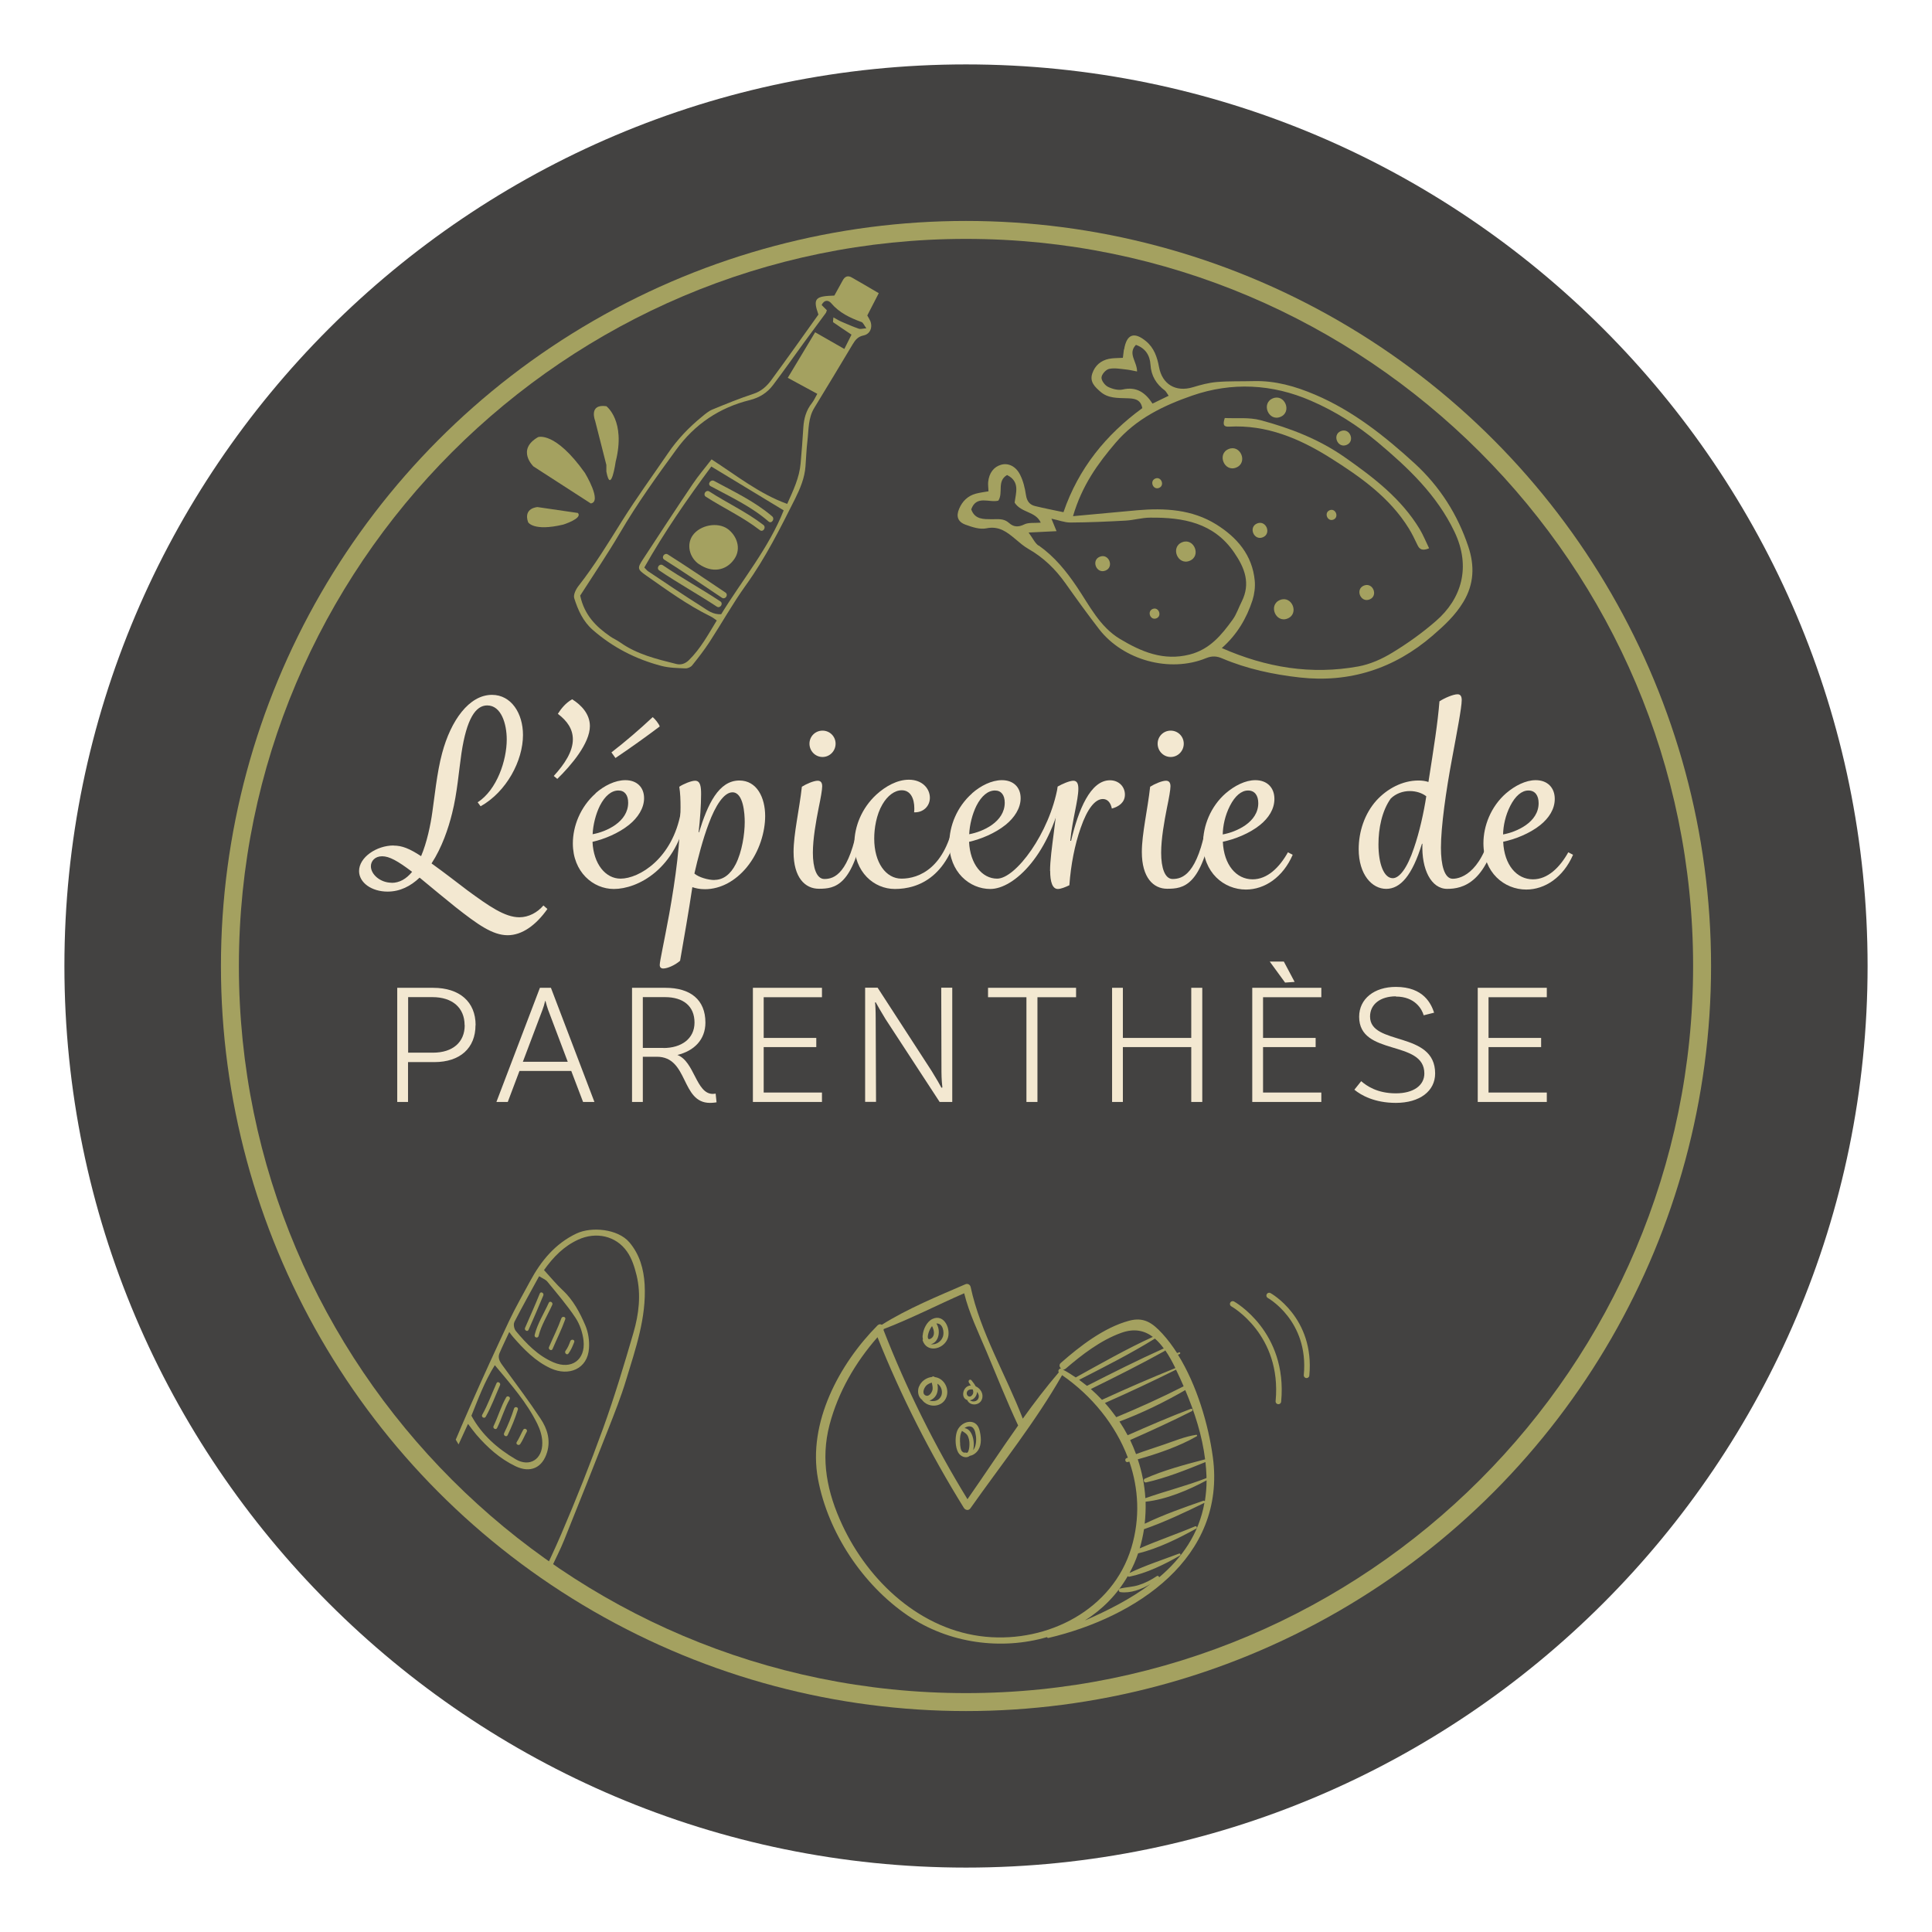 <?xml version="1.0" encoding="UTF-8"?><svg id="a" xmlns="http://www.w3.org/2000/svg" width="60mm" height="60mm" xmlns:xlink="http://www.w3.org/1999/xlink" viewBox="0 0 170.08 170.08"><defs><clipPath id="b"><path d="M95.33,158.39c-35.3,0-64.01-28.72-64.01-64.01S60.03,30.36,95.33,30.36s64.01,28.72,64.01,64.01-28.72,64.01-64.01,64.01Z" fill="none"/></clipPath></defs><path d="M85.04,164.41c-43.76,0-79.37-35.61-79.37-79.37S41.27,5.67,85.04,5.67s79.37,35.6,79.37,79.37-35.61,79.37-79.37,79.37Z" fill="#434241"/><path d="M85.04,155.91c-39.08,0-70.87-31.79-70.87-70.87S45.96,14.17,85.04,14.17s70.87,31.79,70.87,70.87-31.79,70.87-70.87,70.87Z" fill="#434241"/><circle cx="85.04" cy="85.04" r="65.59" fill="#a4a160"/><path d="M85.04,149.05c-35.3,0-64.01-28.72-64.01-64.01S49.74,21.03,85.04,21.03s64.01,28.72,64.01,64.01-28.72,64.01-64.01,64.01Z" fill="#434241"/><path d="M41.86,90.25c0,2.02-1.36,3.25-3.63,3.25h-2.31v3.51s-.95,0-.95,0v-10.05s3.16,0,3.16,0c2.33,0,3.74,1.23,3.74,3.29ZM40.9,90.25c0-1.53-1.07-2.47-2.83-2.47h-2.14v4.89h2.18c1.75,0,2.8-.92,2.8-2.42Z" fill="#f3e8d1"/><path d="M50.29,94.28h-4.56s-1.03,2.73-1.03,2.73h-1s3.83-10.05,3.83-10.05h.97s3.83,10.05,3.83,10.05h-1s-1.04-2.73-1.04-2.73ZM49.98,93.47l-1.73-4.58c-.08-.21-.15-.49-.23-.77h-.03c-.06.28-.15.55-.23.77l-1.73,4.58h3.95Z" fill="#f3e8d1"/><path d="M63.08,97.04s-.26.05-.58.05c-2.57,0-1.88-4.06-4.67-4.06h-1.24v3.98s-.95,0-.95,0v-10.05s2.94,0,2.94,0c2.19,0,3.52,1.04,3.52,3.06,0,1.52-1.01,2.5-2.47,2.85,1.52.58,1.64,3.43,3.12,3.43.15,0,.25-.03.25-.03l.08.77ZM58.41,92.26c1.55,0,2.73-.8,2.73-2.24s-.98-2.24-2.6-2.24h-1.95v4.47h1.82Z" fill="#f3e8d1"/><path d="M67.23,87.79v3.58h4.63s0,.81,0,.81h-4.63v4h5.13s0,.83,0,.83h-6.08s0-10.05,0-10.05h6.08s0,.83,0,.83h-5.13Z" fill="#f3e8d1"/><path d="M83.82,97.01h-1.1s-4.76-7.29-4.76-7.29c-.32-.52-.81-1.36-.87-1.49l-.06.03c.03.12.06.74.06,1.36l.03,7.38h-.96s0-10.05,0-10.05h1.1s4.76,7.34,4.76,7.34c.46.74.72,1.21.86,1.47l.08-.03c-.02-.17-.08-.75-.08-1.38l-.02-7.4h.97s0,10.05,0,10.05Z" fill="#f3e8d1"/><path d="M90.37,87.79h-3.39s0-.83,0-.83h7.75s0,.83,0,.83h-3.4v9.22s-.97,0-.97,0v-9.22Z" fill="#f3e8d1"/><path d="M105.84,86.96v10.05s-.97,0-.97,0v-4.83h-6.02v4.83s-.95,0-.95,0v-10.05s.95,0,.95,0v4.41h6.02v-4.41s.97,0,.97,0Z" fill="#f3e8d1"/><path d="M111.19,87.79v3.58h4.63s0,.81,0,.81h-4.63v4h5.13s0,.83,0,.83h-6.08s0-10.05,0-10.05h6.08s0,.83,0,.83h-5.13ZM113.13,86.5l-1.35-1.85h1.24s.95,1.79.95,1.79l-.84.06Z" fill="#f3e8d1"/><path d="M122.88,87.71c-1.35,0-2.27.69-2.27,1.78,0,2.6,5.73,1.23,5.73,5.01,0,1.55-1.35,2.59-3.46,2.59-1.87,0-3.06-.67-3.65-1.16l.6-.75c.47.4,1.39,1.07,3.05,1.07,1.56,0,2.51-.7,2.51-1.75,0-3-5.74-1.49-5.74-4.99,0-1.58,1.33-2.63,3.23-2.63,2.47,0,3.12,1.52,3.37,2.27l-.92.23c-.14-.52-.75-1.65-2.45-1.65Z" fill="#f3e8d1"/><path d="M131.04,87.79v3.58h4.63s0,.81,0,.81h-4.63v4h5.13s0,.83,0,.83h-6.08s0-10.05,0-10.05h6.08s0,.83,0,.83h-5.13Z" fill="#f3e8d1"/><path d="M34.65,74.44c.75,0,1.39.26,2.42.93.51-1.19.84-2.78.99-3.88.18-1.19.4-3.48.86-5.18.77-2.89,2.38-5.14,4.39-5.14,1.7,0,2.73,1.63,2.73,3.53,0,2.27-1.45,5-3.73,6.28l-.26-.35c1.7-1.1,2.56-3.7,2.56-5.53,0-1.37-.48-3-1.72-3-1.01,0-1.81,1.15-2.27,4.23-.22,1.48-.37,3.5-.82,5.27-.33,1.34-.9,3.02-1.81,4.41,1.32.95,2.03,1.52,3.17,2.38,1.87,1.37,3.28,2.36,4.56,2.36.82,0,1.59-.42,2.12-1.04l.35.31c-1.01,1.43-2.23,2.31-3.5,2.31-1.34,0-2.67-.97-4.58-2.47-1.01-.82-1.79-1.45-3.17-2.6-.79.75-1.72,1.23-2.82,1.23-1.41,0-2.51-.79-2.51-1.81,0-1.21,1.54-2.25,3.04-2.25ZM34.47,77.72c.71,0,1.3-.35,1.81-.97-1.28-.97-2.01-1.37-2.64-1.37s-.99.42-.99.88c0,.71.82,1.45,1.83,1.45Z" fill="#f3e8d1"/><path d="M48.75,68.31c.97-1.06,1.68-2.16,1.68-3.22,0-.9-.48-1.61-1.32-2.25.29-.46.68-.95,1.26-1.28.84.53,1.56,1.32,1.56,2.36,0,1.52-1.65,3.46-2.87,4.65l-.31-.26Z" fill="#f3e8d1"/><path d="M52.43,69.83c.75-.66,1.72-1.15,2.62-1.15,1.01,0,1.65.62,1.65,1.59,0,.88-.55,1.72-1.32,2.34-.93.75-2.18,1.26-3.22,1.5.09,1.96,1.15,3.24,2.47,3.24,1.63,0,4.58-1.76,5.31-5.86l.53.07c-.88,4.98-4.36,6.7-6.43,6.7-1.83,0-3.61-1.5-3.61-4.01,0-1.52.66-3.22,2.01-4.41ZM55.3,70.67c0-.68-.31-1.08-.86-1.08-.62,0-1.19.48-1.63,1.34-.37.75-.6,1.68-.64,2.51,1.21-.22,3.13-1.08,3.13-2.78ZM53.82,66.24c1.21-.93,2.51-2.05,3.64-3.11.22.18.53.57.62.82-1.19.9-2.62,1.92-3.9,2.78l-.35-.49Z" fill="#f3e8d1"/><path d="M59.91,71.09c0-.68-.02-1.26-.11-1.83.35-.24,1.06-.53,1.39-.53.48,0,.53.55.53,1.19,0,.9-.09,2.27-.22,3.35h.04c.75-2.45,1.72-4.56,3.55-4.56,1.54,0,2.27,1.5,2.27,3.13,0,1.34-.48,3.13-1.63,4.52-.97,1.17-2.27,1.92-3.68,1.92-.48,0-.82-.09-1.1-.18-.33,2.2-.73,4.47-1.08,6.48-.46.4-1.12.68-1.48.68-.2,0-.31-.11-.31-.31,0-.33.35-1.85.84-4.52.55-3.09.99-6.24.99-9.35ZM62.9,77.46c.77,0,1.41-.49,1.87-1.39.55-1.08.79-2.65.79-3.7,0-.73-.11-2.62-1.08-2.62-.75,0-1.5,1.17-2.09,2.76-.51,1.34-.97,3.11-1.26,4.39.37.33,1.21.57,1.76.57Z" fill="#f3e8d1"/><path d="M70.59,69.26c.37-.24,1.04-.53,1.39-.53.26,0,.4.15.4.49,0,.31-.13,1.04-.31,1.9-.24,1.21-.51,2.73-.51,3.95,0,1.34.33,2.31,1.01,2.31.88,0,2.18-.44,3-4.96l.53.07c-.99,5.51-2.58,5.75-4.01,5.75-1.21,0-2.23-.97-2.23-3.24,0-1.59.51-3.73.73-5.73ZM71.26,65.47c0-.64.51-1.15,1.15-1.15s1.15.51,1.15,1.15-.51,1.17-1.15,1.17-1.15-.53-1.15-1.17Z" fill="#f3e8d1"/><path d="M77.14,69.96c.82-.75,1.85-1.32,2.87-1.32,1.19,0,1.85.79,1.85,1.59,0,.75-.6,1.32-1.39,1.28.02-.15.02-.24.02-.35,0-.86-.33-1.59-1.1-1.59-.64,0-1.26.48-1.7,1.23-.55.93-.73,2.14-.73,3.02,0,2.14,1.04,3.53,2.4,3.53,1.54,0,3.9-.93,4.67-5.29l.53.07c-.9,5.07-3.7,6.13-5.78,6.13-1.85,0-3.57-1.5-3.57-3.97,0-1.54.66-3.15,1.92-4.32Z" fill="#f3e8d1"/><path d="M85.58,69.83c.75-.66,1.72-1.15,2.62-1.15,1.01,0,1.65.62,1.65,1.59,0,.88-.55,1.72-1.32,2.34-.93.75-2.18,1.26-3.22,1.5.09,1.96,1.15,3.24,2.47,3.24,1.63,0,4.62-4.01,5.34-8.11l.53.07c-1.13,5.93-4.4,8.95-6.47,8.95-1.83,0-3.61-1.5-3.61-4.01,0-1.52.66-3.22,2.01-4.41ZM88.45,70.67c0-.68-.31-1.08-.86-1.08-.62,0-1.19.48-1.63,1.34-.37.75-.6,1.68-.64,2.51,1.21-.22,3.13-1.08,3.13-2.78Z" fill="#f3e8d1"/><path d="M92.44,76.67c0-1.79.68-4.92.68-7.43.37-.22,1.04-.51,1.37-.51.37,0,.44.35.44.71,0,.99-.53,2.71-.71,4.58h.07c.64-2.71,1.7-5.33,3.42-5.33.79,0,1.32.57,1.32,1.26s-.53,1.06-1.15,1.23c-.11-.55-.4-.84-.79-.84-.68,0-1.37.84-1.96,2.56-.51,1.45-.86,3.22-.99,5.03-.37.18-.77.33-1.01.33-.48,0-.68-.62-.68-1.59Z" fill="#f3e8d1"/><path d="M101.25,69.26c.37-.24,1.04-.53,1.39-.53.26,0,.4.15.4.49,0,.31-.13,1.04-.31,1.9-.24,1.21-.51,2.73-.51,3.95,0,1.34.33,2.31,1.01,2.31.88,0,2.18-.41,3-4.93l.53.07c-.99,5.51-2.58,5.72-4.01,5.72-1.21,0-2.23-.97-2.23-3.24,0-1.59.51-3.73.73-5.73ZM101.91,65.47c0-.64.51-1.15,1.15-1.15s1.15.51,1.15,1.15-.51,1.17-1.15,1.17-1.15-.53-1.15-1.17Z" fill="#f3e8d1"/><path d="M107.91,69.83c.77-.66,1.72-1.15,2.6-1.15,1.04,0,1.68.66,1.68,1.65,0,.9-.51,1.68-1.26,2.29-.95.77-2.29,1.28-3.28,1.48.09,2.05,1.19,3.31,2.62,3.31,1.3,0,2.36-1.04,3.11-2.38l.42.22c-.86,1.98-2.47,3.06-4.12,3.06-1.94,0-3.77-1.5-3.77-4.08,0-1.5.64-3.22,2.01-4.41ZM110.77,70.71c0-.68-.31-1.12-.9-1.12s-1.15.48-1.59,1.34-.62,1.76-.64,2.53c1.19-.22,3.13-1.06,3.13-2.76Z" fill="#f3e8d1"/><path d="M132.59,69.83c.77-.66,1.72-1.15,2.6-1.15,1.04,0,1.68.66,1.68,1.65,0,.9-.51,1.68-1.26,2.29-.95.77-2.29,1.28-3.28,1.48.09,2.05,1.19,3.31,2.62,3.31,1.3,0,2.36-1.04,3.11-2.38l.42.22c-.86,1.98-2.47,3.06-4.12,3.06-1.94,0-3.77-1.5-3.77-4.08,0-1.5.64-3.22,2.01-4.41ZM135.45,70.71c0-.68-.31-1.12-.9-1.12s-1.15.48-1.59,1.34-.62,1.76-.64,2.53c1.19-.22,3.13-1.06,3.13-2.76Z" fill="#f3e8d1"/><path d="M119.61,74.75c0-1.52.51-3.11,1.56-4.28.95-1.04,2.29-1.76,3.7-1.76.31,0,.62.04.88.13.48-3.06.82-5.2.97-7.1.44-.29,1.21-.62,1.59-.62.24,0,.37.15.37.51,0,.66-.44,2.93-.84,5.09-.55,2.93-.99,6.06-.99,7.91,0,1.48.29,2.73,1.04,2.73.79,0,2.76-.63,3.6-5.19l.53.07c-.97,5.53-3.27,6.01-4.62,6.01-1.41,0-2.27-1.72-2.18-3.97h-.04c-.86,2.8-1.9,3.97-3.15,3.97s-2.42-1.26-2.42-3.5ZM124.48,74.64c.48-1.39.86-3.11,1.08-4.54-.37-.29-.9-.46-1.45-.46-.62,0-1.23.22-1.68.66-.77,1.08-1.08,2.62-1.08,4.03,0,1.72.48,2.98,1.26,2.98.57,0,1.26-.84,1.87-2.67Z" fill="#f3e8d1"/><path d="M77.64,116.63c-.11-.07-.25-.08-.38.04-3.38,3.4-6.17,8.6-5.25,13.53.88,4.72,3.94,9.31,7.89,12.01,3.64,2.49,8.28,3.07,12.27,1.91.02.05.07.09.14.07,7.67-1.81,15.66-7.03,14.46-15.92-.39-2.87-1.41-6.34-3.07-9.01.05-.02.11-.04.16-.07.08-.05.03-.18-.06-.14-.06.03-.12.05-.18.06-.4-.62-.83-1.2-1.3-1.71-.88-.96-1.64-1.48-2.93-1.13-2.21.6-4.32,2.23-6.01,3.72-.17.15-.11.37.03.48-.17,0-.31.2-.2.34-1.11,1.3-2.16,2.67-3.17,4.08-1.47-3.82-3.74-7.61-4.59-11.59-.05-.22-.27-.33-.47-.24-2.47,1.07-5.04,2.12-7.33,3.55ZM102.04,138.84c-.01-.08-.11-.15-.2-.09-.51.34-1.04.62-1.63.8-.53.16-1.06.17-1.59.29-.18.04-.17.29.01.32.88.12,1.86-.24,2.66-.72-1.72,1.3-3.74,2.33-5.79,3.22,1.54-.97,2.84-2.28,3.78-3.91.03.04.08.07.14.05,1.5-.3,3.13-1.09,4.45-1.86.11-.06.03-.22-.08-.17-1.43.54-2.97,1.04-4.35,1.7.29-.54.55-1.11.75-1.72,1.76-.43,3.54-1.31,5.11-2.18.13-.07.04-.26-.1-.2-1.6.68-3.28,1.24-4.87,1.94.16-.54.29-1.1.38-1.69,1.81-.63,3.6-1.48,5.32-2.32,0,0,0,0,0,0-.49,2.75-1.99,4.87-3.99,6.56ZM106.06,132.15s-.06-.05-.11-.04c-1.73.6-3.52,1.23-5.18,2.03.07-.65.1-1.3.08-1.94,1.8-.19,3.78-1.02,5.37-1.88,0,.64-.06,1.24-.15,1.82ZM104.34,122.37c.83,1.95,1.49,4.01,1.75,6.1-1.76.46-3.65.96-5.3,1.7-.18.08-.09.38.11.33,1.75-.39,3.55-1.11,5.22-1.79.04.41.08.82.09,1.23,0,.06,0,.12,0,.18,0,0,0,0,0,0-1.77.69-3.6,1.14-5.38,1.77-.07-1.17-.3-2.32-.67-3.42,1.76-.49,3.69-1.16,5.19-2.03.06-.04.04-.14-.04-.13-.99.15-1.94.55-2.88.87-.8.28-1.63.53-2.42.83-.16-.42-.33-.84-.52-1.24,1.83-.81,3.65-1.64,5.43-2.54.13-.07.04-.26-.1-.2-1.87.71-3.72,1.51-5.55,2.32-.22-.41-.46-.82-.72-1.21,2-.75,3.95-1.7,5.8-2.77ZM103.53,120.58c.04.08.08.16.11.23.19.4.38.81.56,1.23-1.94.99-3.91,1.88-5.93,2.72-.31-.43-.64-.85-1-1.25,2.11-.93,4.19-1.91,6.25-2.93ZM103.46,120.44c-2.17.88-4.32,1.81-6.45,2.79,0,0,0,0,0,0-.31-.33-.64-.65-.98-.95,2.18-1.07,4.37-2.17,6.5-3.35.03-.01.04-.04.05-.06.34.49.63,1.03.89,1.56ZM102.46,118.72s-.02,0-.04,0c-2.27,1.02-4.51,2.15-6.73,3.28-.23-.18-.46-.36-.69-.53,2.24-1.15,4.53-2.3,6.67-3.63.29.25.55.55.79.88ZM93.59,120.57c.07,0,.14-.02.21-.07,1.44-1.24,3.1-2.52,4.92-3.17,1.15-.41,2.04-.19,2.77.36-2.32,1.06-4.56,2.34-6.79,3.57-.36-.24-.73-.48-1.11-.68ZM93.5,121.06c2.62,1.81,4.7,4.37,5.79,7.26-.04.02-.09.03-.13.05-.18.08-.09.39.11.34.05-.01.1-.03.15-.04.82,2.38.96,4.98.18,7.58-1.65,5.47-7.35,8.36-12.82,7.84-5.68-.54-10.3-4.84-12.63-9.84-1.33-2.85-1.93-5.74-1.12-8.83.76-2.88,2.27-5.48,4.22-7.7,2.09,5.23,4.63,10.23,7.6,15.02.13.21.42.27.58.04,2.71-3.84,5.74-7.63,8.07-11.72ZM84.88,113.85c.44,1.79,1.27,3.48,1.98,5.17.91,2.16,1.77,4.34,2.77,6.47-1.52,2.15-2.97,4.36-4.46,6.49-2.91-4.74-5.37-9.71-7.39-14.89.01-.03.02-.06.02-.09,2.4-.92,4.72-2.12,7.08-3.15Z" fill="#a4a160"/><path d="M84.22,126.09c-.15.52-.13,1.29.13,1.77.19.35.69.58,1.03.3.3-.05.57-.25.75-.53.31-.5.24-1.21.09-1.76-.32-1.16-1.73-.74-2,.22ZM84.53,127.14c-.03-.32-.04-.67.07-.98.02-.07.06-.13.09-.2,0,0,0,.01.02.02.23.15.43.25.53.53.11.27.12.59.09.88-.02.14-.05.4-.18.5-.06,0-.12,0-.19-.02-.04,0-.06,0-.09.02-.04-.02-.09-.05-.15-.09-.15-.11-.18-.48-.2-.67ZM85.27,125.57c.48-.04.58.44.64.82.06.4.02.96-.24,1.27.18-.73-.07-1.86-.76-1.94.1-.08.23-.14.37-.15Z" fill="#a4a160"/><path d="M80.9,122.06c-.15.39-.09.91.26,1.16.5.72,1.72.72,2.12-.14.36-.79-.17-1.76-.99-1.85-.08-.09-.2-.07-.27,0-.02,0-.04,0-.06,0-.46.08-.88.39-1.05.83ZM81.57,121.95c.13-.11.29-.19.46-.23.04.19.09.38.07.58-.03.25-.32.73-.65.53-.33-.2-.07-.71.12-.88ZM82.84,122.92c-.19.4-.63.49-1.02.38.25-.08.47-.26.59-.48.16-.29.18-.67.11-1.01.36.21.51.74.32,1.12Z" fill="#a4a160"/><path d="M85.29,121.71c.05.07.12.16.18.26-.05,0-.11,0-.16.02-.58.16-.73,1.09-.16,1.26.22.54,1.08.51,1.29-.06.18-.48-.12-.96-.55-1.15-.1-.19-.24-.37-.37-.53-.13-.15-.33.04-.22.19ZM85.16,122.47c.1-.15.31-.18.48-.15.07.2.06.39-.11.55-.27.24-.55-.14-.37-.4ZM86.14,123.08c-.11.32-.52.37-.76.19.29-.03.52-.27.6-.54.02-.07.03-.13.03-.2.13.15.2.36.13.55Z" fill="#a4a160"/><path d="M81.22,117.55c-.01.12,0,.25.03.37-.03.01-.04.03-.03.07.35,1.11,1.77.83,2.18-.09.37-.83-.26-2.3-1.33-1.78-.49.24-.8.91-.84,1.43ZM82.05,116.74c.19.36.29.86-.09,1.09-.38.23-.29-.27-.22-.49.06-.18.16-.42.31-.6ZM83,117.69c-.17.46-.63.71-1.06.65.74-.18.89-1.24.49-1.83,0,0,.01,0,.02,0,.57-.02.7.79.55,1.19Z" fill="#a4a160"/><path d="M72.05,27.7c-.5-1.42-.3-1.63,1.4-1.68.24-.44.5-.89.74-1.34.18-.34.45-.45.78-.26.77.43,1.53.89,2.39,1.39-.34.66-.66,1.29-1.01,1.96.07.13.18.3.26.48.23.56,0,1.16-.59,1.28-.49.1-.72.39-.95.77-1.12,1.87-2.24,3.74-3.38,5.6-.56.91-.49,1.93-.61,2.92-.09.74-.11,1.49-.17,2.23-.07,1.02-.47,1.96-.91,2.85-1.31,2.61-2.62,5.23-4.34,7.62-1.15,1.6-2.12,3.34-3.2,5-.47.72-1,1.4-1.53,2.06-.12.15-.39.27-.59.26-.71-.03-1.44-.04-2.12-.22-2.25-.59-4.28-1.63-6.04-3.17-.86-.75-1.3-1.75-1.63-2.79-.09-.3.15-.79.38-1.08,1.42-1.81,2.61-3.77,3.83-5.72,1.28-2.04,2.7-3.99,4.06-5.98.83-1.22,1.84-2.27,2.98-3.2.29-.24.58-.49.92-.63,1.19-.49,2.39-.98,3.61-1.38.68-.22,1.16-.66,1.54-1.17,1.43-1.94,2.82-3.91,4.18-5.81ZM51.08,52.45c.37,1.71,1.4,2.72,2.63,3.57.28.2.6.33.88.53,1.49,1.06,3.22,1.47,4.94,1.9.42.11.8-.03,1.11-.33,1.03-1.01,1.71-2.27,2.46-3.5-.22-.15-.38-.28-.55-.36-2.02-.99-3.83-2.31-5.67-3.6-.79-.55-.78-.65-.26-1.45,1.45-2.21,2.89-4.42,4.37-6.61.49-.73,1.07-1.4,1.65-2.16,2.19,1.41,4.21,3.04,6.66,3.92.54-1.2,1.07-2.31,1.18-3.56.09-1.06.18-2.11.24-3.17.05-.79.25-1.51.75-2.14.19-.24.31-.53.48-.82-.87-.47-1.69-.92-2.6-1.41.8-1.34,1.58-2.63,2.41-4.01.85.49,1.68.96,2.57,1.47.23-.46.44-.88.63-1.26-.58-.39-1.1-.73-1.61-1.09-.04-.03,0-.2.02-.43.3.17.51.3.73.39.5.22,1,.43,1.51.61.15.05.35-.02.66-.04-.2-.26-.28-.5-.43-.55-1.01-.37-1.95-.81-2.67-1.66-.25-.29-.61-.31-.84.16.16.16.31.31.46.46-.04.12-.06.21-.11.27-.63.85-1.26,1.7-1.89,2.56-.91,1.25-1.8,2.52-2.74,3.76-.51.68-1.18,1.1-2.04,1.32-2.68.66-4.87,2.14-6.49,4.38-1.72,2.36-3.43,4.73-4.91,7.26-1.13,1.92-2.38,3.77-3.54,5.58ZM62.62,41.07c-2.12,2.86-4.14,5.77-5.9,8.89.12.12.21.24.32.32,1.57,1.05,3.14,2.11,4.74,3.12.49.31.97.72,1.71.67,1.86-3.03,4.18-5.81,5.5-9.14-2.13-1.29-4.19-2.54-6.37-3.86Z" fill="#a4a160" fill-rule="evenodd"/><path d="M61.55,49.68c-.88-.6-1.13-1.76-.57-2.55.65-.91,2.19-1.21,3.09-.56.75.55,1.24,1.69.57,2.65-.72,1.04-1.96,1.23-3.09.45Z" fill="#a4a160" fill-rule="evenodd"/><path d="M62.56,42.8c1.76.95,3.58,1.79,5.1,3.11.27.23.58-.23.31-.46-1.53-1.31-3.35-2.16-5.1-3.11-.31-.17-.63.29-.31.46h0Z" fill="#a4a160"/><path d="M62.14,43.73c1.57,1.01,3.27,1.79,4.75,2.94.29.22.59-.25.31-.46-1.48-1.14-3.18-1.92-4.75-2.94-.3-.2-.61.27-.31.46h0Z" fill="#a4a160"/><path d="M58.48,49.27c1.71,1.08,3.39,2.23,5.07,3.35.3.2.61-.26.31-.46-1.69-1.13-3.36-2.27-5.07-3.35-.3-.19-.61.27-.31.46h0Z" fill="#a4a160"/><path d="M58.04,50.22c1.65,1.12,3.39,2.08,5.06,3.18.3.2.61-.27.31-.46-1.66-1.1-3.41-2.06-5.06-3.18-.3-.2-.61.26-.31.46h0Z" fill="#a4a160"/><path d="M98.96,30.76c.22-1.34.88-1.59,1.93-.72.7.58.98,1.39,1.14,2.26.28,1.54,1.48,2.24,2.98,1.79.69-.21,1.4-.4,2.11-.46,1.08-.09,2.16-.05,3.25-.08,1.9-.05,3.67.46,5.39,1.19,3.34,1.42,6.13,3.64,8.78,6.06,2.22,2.04,3.79,4.51,4.73,7.35.54,1.63.51,3.25-.44,4.83-.72,1.2-1.69,2.09-2.72,2.98-3.37,2.91-7.31,4.17-11.69,3.68-2.32-.26-4.64-.75-6.83-1.68-.46-.2-.88-.24-1.42-.02-3.2,1.31-7.29.18-9.41-2.55-1.02-1.32-2-2.68-2.97-4.05-.88-1.24-1.94-2.27-3.26-3.02-.42-.24-.78-.56-1.15-.87-.74-.62-1.44-1.17-2.55-.94-.57.12-1.25-.11-1.83-.32-.69-.25-.85-.75-.56-1.41.28-.66.76-1.13,1.46-1.32.34-.09.7-.14,1.12-.21-.01-.3-.05-.56-.03-.81.08-.81.5-1.35,1.15-1.53.61-.17,1.28.12,1.66.88.28.55.43,1.19.52,1.8.08.53.33.85.8.96.82.2,1.65.36,2.5.54,1.33-3.87,3.75-6.83,6.94-9.16-.15-.82-.74-.85-1.35-.87-.81-.03-1.65.02-2.33-.57-.48-.42-.98-.87-.72-1.62.24-.7.75-1.13,1.46-1.28.39-.08.79-.06,1.23-.09.04-.28.06-.51.09-.73ZM100.1,44.92c2.43-.21,4.83-.08,6.96,1.24,1.83,1.14,3.19,2.7,3.4,4.97.05.56-.03,1.17-.2,1.71-.52,1.6-1.36,3.03-2.7,4.21,3.91,1.72,7.88,2.37,12.01,1.62,1.05-.19,2.1-.66,3.01-1.22,1.35-.82,2.65-1.75,3.84-2.79,2.21-1.92,3.12-4.71,1.62-7.85-1.56-3.26-4.08-5.63-6.76-7.88-1.78-1.49-3.74-2.73-5.87-3.65-3.42-1.49-6.98-1.66-10.47-.45-2.51.87-4.92,2.03-6.73,4.15-1.57,1.84-2.96,3.76-3.75,6.46,2.06-.19,3.86-.36,5.65-.52ZM91.44,48.02c1.39.98,2.42,2.25,3.37,3.66,1.1,1.63,2,3.49,3.77,4.56,1.88,1.13,3.84,1.97,6.15,1.38,1.77-.45,2.81-1.72,3.79-3.08.34-.47.52-1.05.79-1.58.8-1.59.27-2.96-.65-4.3-1.8-2.65-4.51-3.12-7.41-3.09-.72,0-1.43.22-2.15.26-1.62.09-3.25.16-4.87.17-.52,0-1.04-.21-1.67-.34l.45,1.1c-.76.04-1.41.07-2.46.12.38.52.56.93.87,1.15ZM100.09,32.7c-.37-.07-.69-.15-1.02-.18-.48-.05-.99-.15-1.45-.04-.28.07-.64.48-.65.75-.02.27.29.68.56.82.38.19.9.33,1.3.24,1.21-.28,1.99.26,2.63,1.24.48-.23.91-.44,1.42-.69-.14-.19-.21-.36-.33-.46-.77-.57-1.21-1.3-1.27-2.28-.05-.82-.45-1.45-1.28-1.74-.74.77.09,1.45.1,2.33ZM88.65,41.82c-.91.54-.31,1.54-.76,2.25-.78.22-1.93-.52-2.39.77.32.91,1.1.86,1.81.87.54,0,1.06-.09,1.52.33.39.35.8.39,1.33.13.37-.19.88-.11,1.46-.16-.45-1.01-1.7-.84-2.3-1.76.11-.87.5-1.86-.68-2.44Z" fill="#a4a160" fill-rule="evenodd"/><path d="M125.8,48.25c-.28-.58-.51-1.15-.82-1.67-1.63-2.7-4.08-4.56-6.6-6.33-2.26-1.58-4.79-2.56-7.41-3.26-1.01-.27-2.13-.14-3.15-.19-.19.59-.1.78.37.76,3.32-.19,6.24,1.06,8.94,2.76,2.63,1.66,5.21,3.47,6.9,6.21.28.46.52.95.75,1.44.18.4.44.54,1.02.3Z" fill="#a4a160" fill-rule="evenodd"/><path d="M112.72,36.7c-1.05.43-1.72-1.2-.67-1.63s1.72,1.2.67,1.63h0Z" fill="#a4a160"/><path d="M118.54,39.17c-.79.32-1.29-.9-.5-1.22s1.29.9.5,1.22h0Z" fill="#a4a160"/><path d="M97.32,50.23c-.79.32-1.29-.9-.5-1.22s1.29.9.5,1.22h0Z" fill="#a4a160"/><path d="M104.73,49.37c-1.05.43-1.72-1.2-.67-1.63s1.72,1.2.67,1.63h0Z" fill="#a4a160"/><path d="M101.81,54.43c-.53.22-.86-.6-.34-.82s.86.6.34.82h0Z" fill="#a4a160"/><path d="M102.04,42.95c-.53.22-.86-.6-.34-.82s.86.6.34.82h0Z" fill="#a4a160"/><path d="M108.83,41.16c-1.05.43-1.72-1.2-.67-1.63,1.05-.43,1.72,1.2.67,1.63h0Z" fill="#a4a160"/><path d="M111.17,47.3c-.79.32-1.29-.9-.5-1.22s1.29.9.5,1.22h0Z" fill="#a4a160"/><path d="M117.39,45.74c-.53.22-.86-.6-.34-.82s.86.6.34.82h0Z" fill="#a4a160"/><path d="M113.35,54.45c-1.05.43-1.72-1.2-.67-1.63s1.72,1.2.67,1.63h0Z" fill="#a4a160"/><path d="M120.57,52.77c-.79.32-1.29-.9-.5-1.22s1.29.9.5,1.22h0Z" fill="#a4a160"/><path d="M52.01,44.32l-5.05-3.26s-1.53-1.47.41-2.58c0,0,1.49-.55,4.12,3.15,0,0,1.56,2.56.51,2.69Z" fill="#a4a160"/><path d="M50.88,45.16l-3.56-.52s-1.27.06-.83,1.33c0,0,.45.84,3.1.21,0,0,1.71-.54,1.29-1.01Z" fill="#a4a160"/><path d="M53.38,40.93l-.99-3.89s-.6-1.51.99-1.28c0,0,1.73,1.28.82,4.88,0,0-.42,2.98-.82.87" fill="#a4a160"/><path d="M108.52,114.79s4.59,2.55,4.02,8.58" fill="none" stroke="#a4a160" stroke-linecap="round" stroke-miterlimit="10" stroke-width=".49"/><path d="M111.73,114.05s3.76,2.08,3.29,7.02" fill="none" stroke="#a4a160" stroke-linecap="round" stroke-miterlimit="10" stroke-width=".49"/><g clip-path="url(#b)"><path d="M30.4,157.41c-.15-2.86.28-5.65,1.14-8.37.46-1.45.97-2.89,1.47-4.32.83-2.37,1.64-4.74,2.54-7.08.82-2.14,1.76-4.23,2.65-6.34,1.07-2.54,2.13-5.1,3.24-7.62,1.1-2.49,2.23-4.96,3.39-7.42.56-1.18,1.21-2.31,1.83-3.46.96-1.79,2.21-3.32,4.09-4.21,1.31-.62,3.64-.42,4.66.78.91,1.08,1.26,2.35,1.34,3.71.16,2.93-.8,5.66-1.63,8.4-.45,1.49-1.03,2.95-1.6,4.4-1.27,3.24-2.56,6.48-3.86,9.71-.32.8-.73,1.58-1.09,2.36-.39.86-.75,1.73-1.16,2.57-.86,1.8-1.77,3.58-2.6,5.4-.96,2.11-1.84,4.27-2.8,6.38-.72,1.59-1.5,3.15-2.26,4.72-.78,1.6-1.6,3.17-2.82,4.49-.72.78-2.51,1.12-3.42.54-.79-.5-1.49-1.13-2.24-1.71-.68-.89-.83-1.91-.88-2.93ZM49.54,113.58c.92.87,1.51,1.97,1.99,3.1.26.61.37,1.35.32,2.02-.12,1.81-1.77,2.49-3.37,1.76-1.35-.62-2.36-1.67-3.32-2.77-.09-.1-.17-.22-.33-.43-.31.68-.6,1.26-.85,1.85-.22.52.11.88.39,1.27,1.09,1.5,2.21,2.98,3.23,4.53.57.86.88,1.84.57,2.91-.41,1.4-1.48,1.89-2.8,1.25-1.37-.66-2.47-1.65-3.45-2.79-.21-.25-.4-.51-.72-.93-.41.88-.76,1.64-1.04,2.26,1.19,1.66,2.36,3.18,3.39,4.79.82,1.29,1.37,2.73,1.3,4.32-.06,1.3-.87,1.91-2.15,1.86-1.33-.05-2.11-.91-2.88-1.77-.77-.86-1.43-1.83-2.24-2.88-.52,1.23-1,2.34-1.48,3.46.94,1.06,1.83,2.07,2.73,3.07,1.09,1.2,1.97,2.48,2.28,4.12.32,1.7-.81,2.89-2.51,2.5-1.01-.23-1.88-.77-2.57-1.55-.63-.7-1.24-1.41-2.01-2.28-.4,1.09-.77,2.02-1.05,2.97-.06.2.11.55.28.74.79.9,1.63,1.76,2.43,2.66.84.94,1.4,2.03,1.75,3.24.19.67.21,1.31-.4,1.78-.58.46-1.25.59-1.94.29-.7-.31-1.41-.6-2.05-1-.61-.38-1.13-.9-1.75-1.41-.06.23-.15.45-.19.68-.29,1.62-.28,3.25-.05,4.88.22,1.6,1.3,2.55,2.56,3.33.35.21.81.29,1.22.33,1.35.1,2.11-.78,2.77-1.77,1.22-1.81,2.15-3.79,3.05-5.77,1.62-3.58,3.2-7.17,4.83-10.74,1.28-2.81,2.7-5.56,3.92-8.39,1.32-3.07,2.55-6.18,3.69-9.32,1-2.77,1.85-5.59,2.67-8.41.48-1.65.69-3.36.28-5.07-.18-.73-.42-1.5-.85-2.1-.97-1.38-2.72-1.76-4.29-1.04-1.25.57-2.19,1.52-3.01,2.68.6.66,1.09,1.25,1.64,1.77ZM38.06,132.86c-.08.2-.09.53.03.69.94,1.33,1.75,2.75,3.04,3.81.54.44,1.11.64,1.78.68.73.04,1.23-.22,1.37-.94.11-.55.13-1.16,0-1.7-.72-2.74-2.32-4.95-4.42-7.04-.65,1.61-1.24,3.04-1.8,4.49ZM34.25,142.51c1.13,1.49,2.08,3.16,3.99,3.85.33.12.7.21,1.06.2.95-.02,1.58-.75,1.39-1.68-.15-.7-.34-1.45-.72-2.04-1.07-1.69-2.37-3.22-3.87-4.56-.05-.04-.13-.04-.32-.09-.51,1.45-1,2.85-1.52,4.32ZM41.5,124.63c.9,1.67,2.29,2.89,3.89,3.83,1.24.73,2.37,0,2.35-1.44,0-.56-.18-1.15-.43-1.66-.93-1.9-2.32-3.47-3.75-5.18-.91,1.45-1.45,2.94-2.06,4.45ZM45.28,116.4c-.1.19-.02.59.13.77.93,1.12,1.94,2.17,3.31,2.76,1.58.68,2.84-.21,2.65-1.92-.08-.7-.33-1.44-.72-2.02-.74-1.11-1.62-2.13-2.47-3.17-.15-.18-.4-.27-.72-.47-.76,1.39-1.5,2.71-2.19,4.05ZM31.47,151.13c-.14.49.08.84.38,1.17.96,1.03,2.19,1.66,3.46,2.18.54.22,1.07,0,1.49-.4.44-.41.2-.88.05-1.31-.66-1.94-2.38-4.06-4.3-5.5-.38,1.36-.73,2.61-1.09,3.86Z" fill="#a4a160" fill-rule="evenodd"/><path d="M32.09,151.62c.25-.95.63-1.86.88-2.8.06-.22.4-.13.34.09-.25.95-.63,1.86-.88,2.8-.06.22-.4.13-.34-.09h0Z" fill="#a4a160"/><path d="M33.09,152.2c.35-.77.66-1.55.79-2.39.04-.23.38-.14.34.09-.14.87-.46,1.68-.83,2.47-.09.21-.4.03-.31-.17h0Z" fill="#a4a160"/><path d="M34.2,152.81c.25-.7.56-1.38.74-2.1.06-.22.4-.13.34.09-.18.72-.49,1.4-.74,2.1-.08.21-.42.13-.34-.09h0Z" fill="#a4a160"/><path d="M35.22,153.16c.17-.33.25-.71.39-1.05.09-.21.39-.04.31.17-.14.35-.22.72-.39,1.05-.1.2-.41.03-.31-.17h0Z" fill="#a4a160"/><path d="M35.37,142.69c.36-.8.52-1.67.86-2.48.09-.21.39-.04.31.17-.33.81-.49,1.68-.86,2.48-.09.21-.4.03-.31-.17h0Z" fill="#a4a160"/><path d="M36.3,143.71c.47-.82.6-1.77.86-2.66.06-.22.41-.13.34.09-.27.93-.42,1.9-.9,2.75-.11.2-.42.03-.31-.17h0Z" fill="#a4a160"/><path d="M37.36,144.75c.43-.81.79-1.65,1.16-2.48.09-.21.4-.03.31.17-.37.83-.73,1.67-1.16,2.48-.11.2-.42.03-.31-.17h0Z" fill="#a4a160"/><path d="M38.81,145.34c.26-.43.42-.91.62-1.38.09-.21.4-.03.31.17-.2.46-.35.95-.62,1.38-.12.19-.43.02-.31-.17h0Z" fill="#a4a160"/><path d="M38.78,133.34c.43-1,1.02-1.93,1.29-2.99.06-.22.4-.13.34.09-.27,1.09-.88,2.05-1.32,3.07-.09.21-.4.03-.31-.17h0Z" fill="#a4a160"/><path d="M39.74,134.57c.68-.83,1.07-1.83,1.43-2.83.08-.21.42-.13.34.09-.38,1.06-.81,2.11-1.53,2.99-.14.18-.39-.07-.25-.25h0Z" fill="#a4a160"/><path d="M41.07,136.1c.46-.88.82-1.81,1.31-2.68.11-.2.42-.03.31.17-.49.87-.85,1.8-1.31,2.68-.11.2-.41.03-.31-.17h0Z" fill="#a4a160"/><path d="M42.38,136.69c.22-.38.35-.8.57-1.18.11-.2.42-.03.31.17-.22.38-.35.8-.57,1.18-.11.2-.42.03-.31-.17h0Z" fill="#a4a160"/><path d="M42.45,124.55c.5-.89.84-1.85,1.26-2.78.09-.21.4-.03.31.17-.41.93-.76,1.89-1.26,2.78-.11.2-.42.03-.31-.17h0Z" fill="#a4a160"/><path d="M43.45,125.54c.4-.83.65-1.73,1.11-2.53.11-.2.42-.02.31.17-.46.8-.7,1.7-1.11,2.53-.1.21-.41.03-.31-.17h0Z" fill="#a4a160"/><path d="M44.38,126.16c.34-.7.64-1.42.87-2.16.07-.22.41-.13.34.09-.24.77-.55,1.52-.9,2.25-.1.21-.41.03-.31-.17h0Z" fill="#a4a160"/><path d="M45.49,126.95c.22-.34.37-.72.57-1.08.11-.2.42-.03.31.17-.2.36-.34.74-.57,1.08-.12.19-.43.02-.31-.17h0Z" fill="#a4a160"/><path d="M46.22,116.9c.44-1.01.89-2.01,1.3-3.03.09-.21.39-.04.31.17-.42,1.02-.86,2.03-1.3,3.03-.09.21-.4.03-.31-.17h0Z" fill="#a4a160"/><path d="M47.06,117.54c.25-1.02.82-1.9,1.25-2.85.09-.21.4-.03.31.17-.41.92-.97,1.78-1.21,2.76-.06.22-.4.13-.34-.09h0Z" fill="#a4a160"/><path d="M48.33,118.59c.36-.85.78-1.67,1.09-2.54.08-.21.42-.13.34.09-.32.9-.75,1.75-1.12,2.62-.09.21-.4.03-.31-.17h0Z" fill="#a4a160"/><path d="M49.79,118.91c.19-.25.31-.55.42-.85.08-.21.42-.13.34.09-.14.36-.28.7-.51,1.01-.14.18-.39-.07-.25-.25h0Z" fill="#a4a160"/></g></svg>